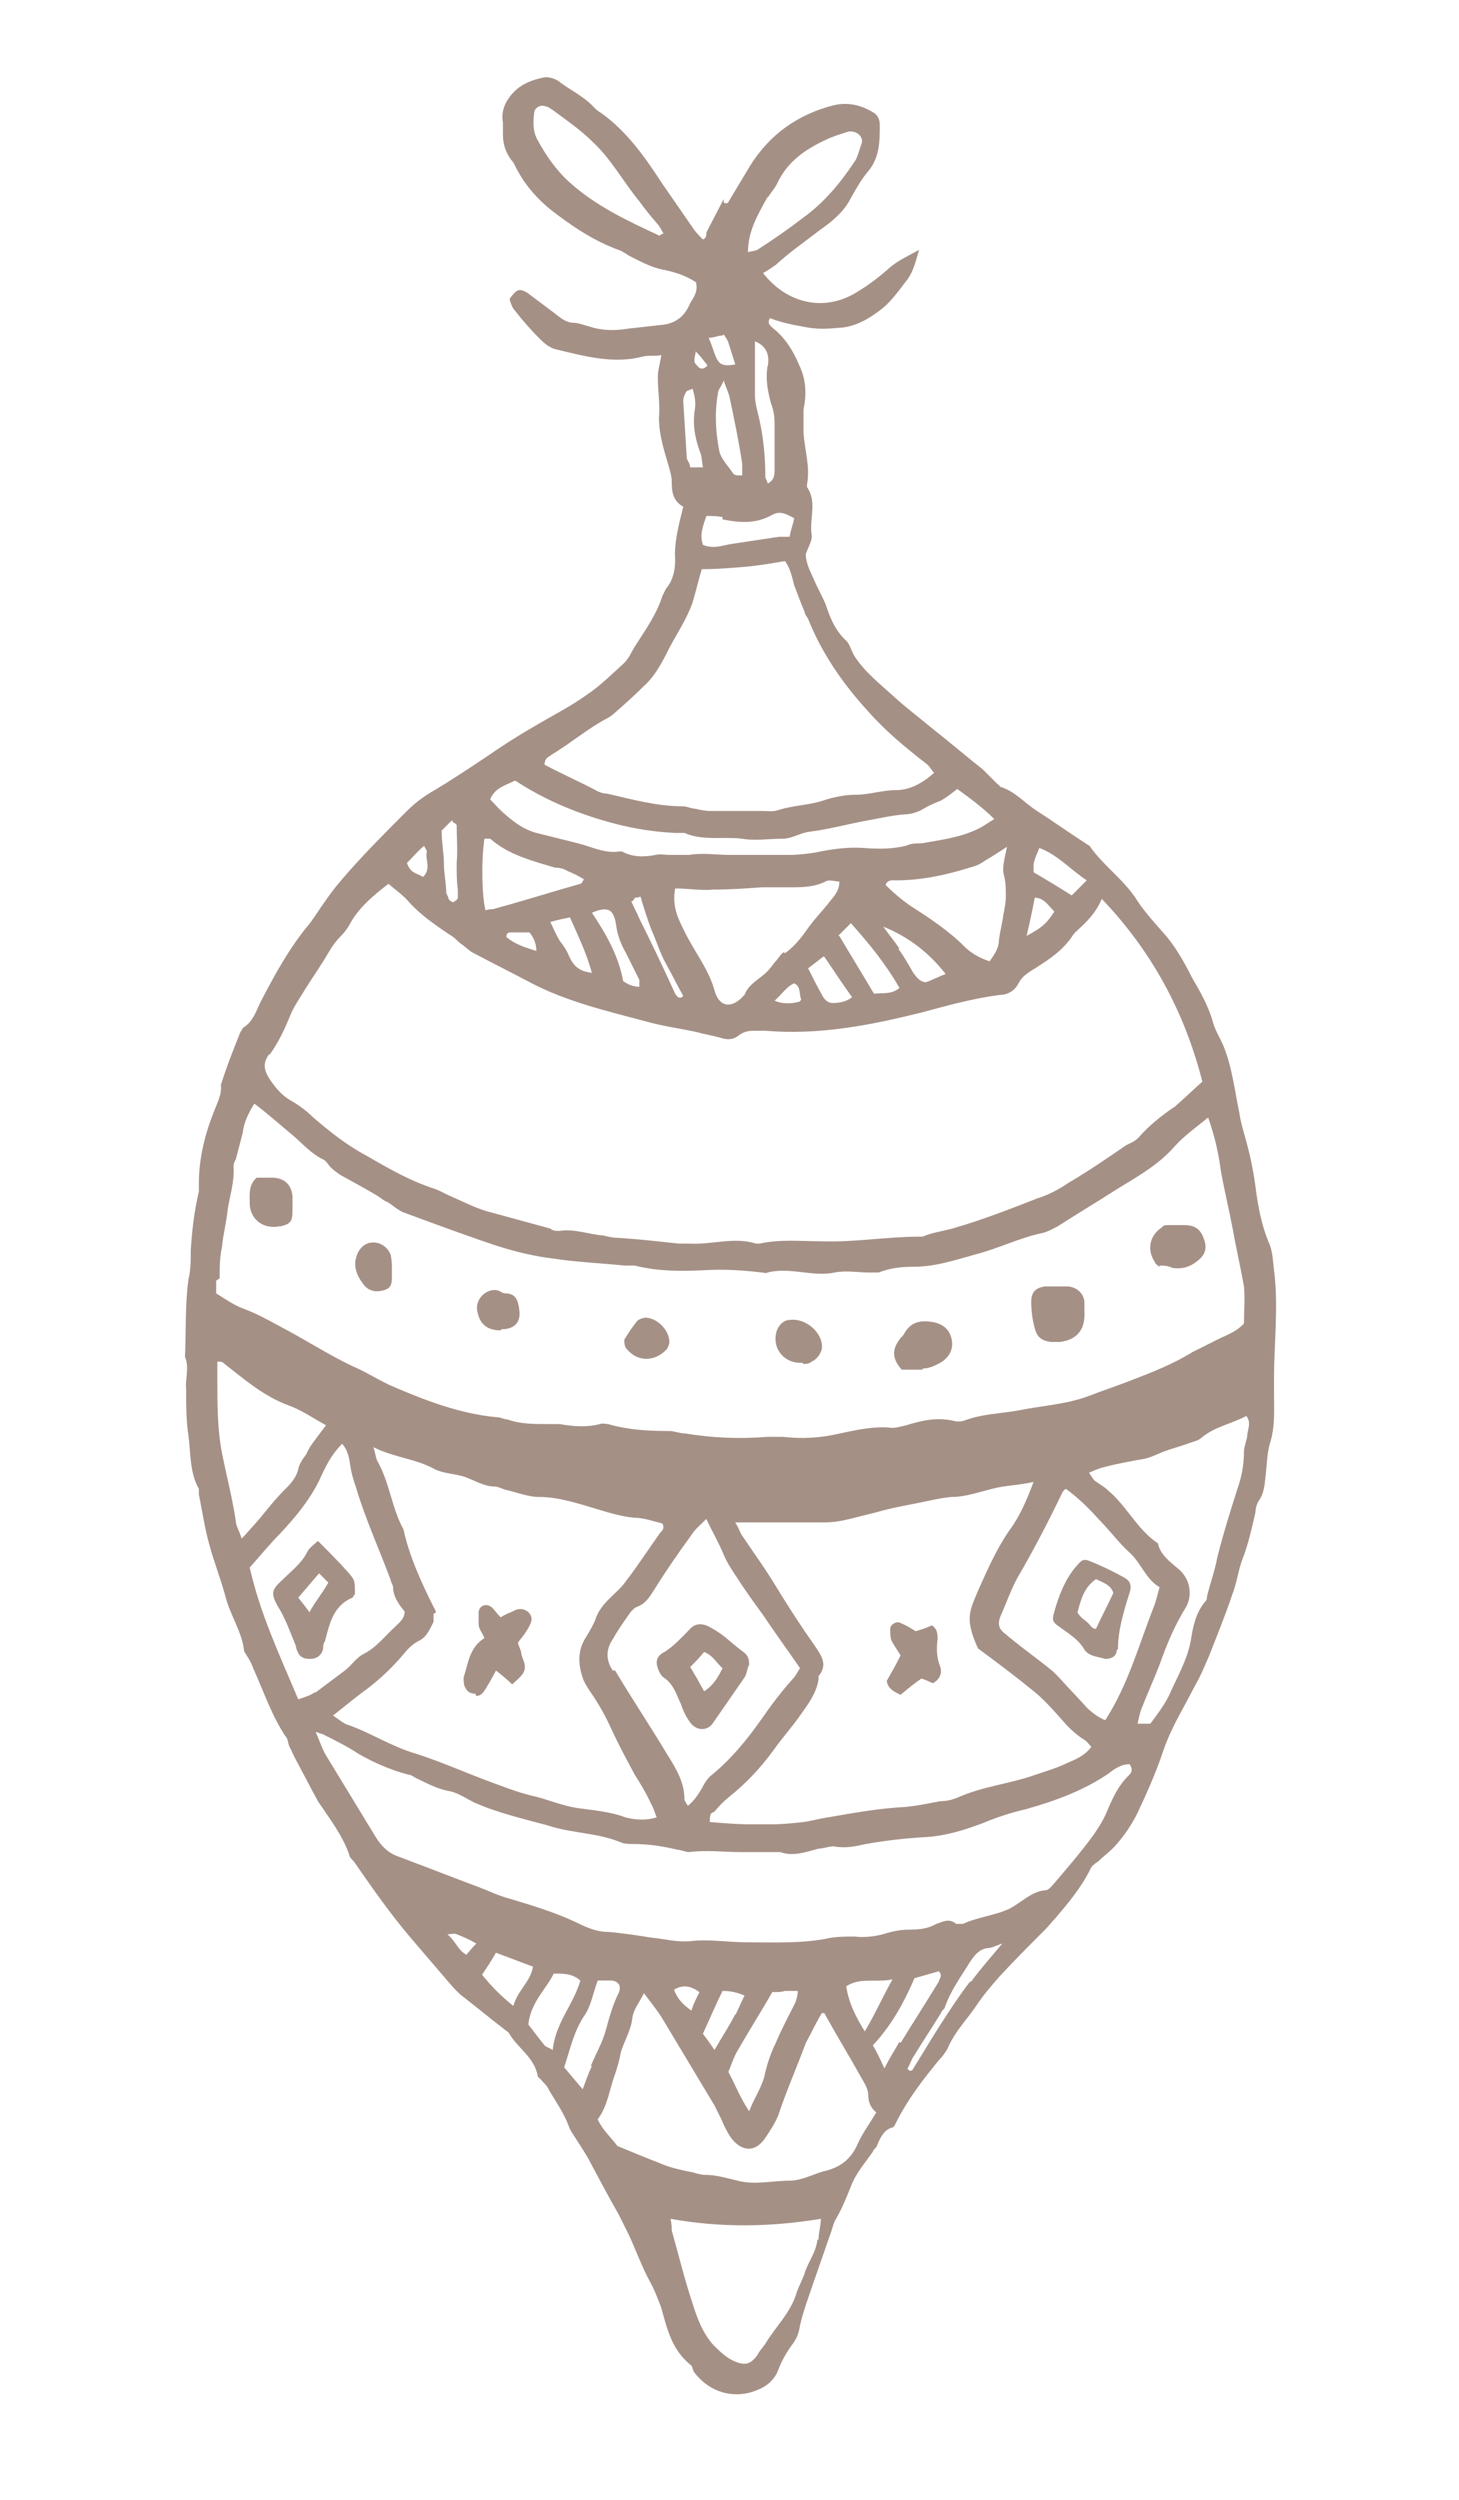 <?xml version="1.0" encoding="UTF-8"?> <svg xmlns="http://www.w3.org/2000/svg" version="1.1" viewBox="0 0 126.2 216.1"><defs><style> .cls-1 { fill: #a59086; fill-rule: evenodd; } </style></defs><g><g id="_Слой_1" data-name="Слой_1"><g><path class="cls-1" d="M61.1,20.1c0,.2,0,.5-.3.6-.3-.3-.6-.6-.8-.9-.9-1.3-1.8-2.6-2.7-3.9-1.5-2.3-3.1-4.6-5.4-6.2-.2-.1-.4-.3-.5-.4-.9-1-2.1-1.5-3.1-2.3-.3-.2-.9-.4-1.3-.3-.9.2-1.8.5-2.5,1.2-.7.7-1.2,1.6-1,2.7,0,.3,0,.7,0,1,0,.8.2,1.5.7,2.2.3.3.4.7.6,1,.7,1.3,1.7,2.4,2.8,3.3,1.8,1.4,3.7,2.7,5.9,3.5.3.1.6.3.9.5,1,.5,1.9,1,2.9,1.2,1,.2,2,.5,2.9,1.1.2.8-.2,1.3-.5,1.8-.5,1.2-1.3,1.8-2.6,1.9-.9.1-1.8.2-2.7.3-1.2.2-2.3.2-3.5-.2-.4-.1-.9-.3-1.3-.3-.6,0-1.1-.4-1.6-.8-.8-.6-1.6-1.2-2.4-1.8-.7-.4-.9-.3-1.5.5,0,0,0,.1,0,.2.1.2.2.6.4.8.7.9,1.4,1.7,2.2,2.5.4.4.9.8,1.4.9,2.5.6,5,1.3,7.6.6.5-.1,1,0,1.5-.1-.1.7-.3,1.3-.3,1.9,0,1.2.2,2.3.1,3.5,0,1.6.5,3,.9,4.4.1.4.2.7.2,1.1,0,.9.1,1.7,1,2.2-.4,1.6-.8,3.1-.7,4.6,0,.9-.2,1.8-.8,2.5-.1.2-.2.4-.3.6-.5,1.6-1.5,3-2.4,4.4-.3.5-.5,1-.9,1.4-1.1,1-2.1,2-3.3,2.8-1.4,1-3,1.8-4.5,2.7-1.4.8-2.8,1.7-4.1,2.6-1.5,1-3,2-4.5,2.9-.9.5-1.7,1.1-2.4,1.8-1.7,1.7-3.4,3.4-5,5.2-.7.8-1.4,1.6-2,2.5-.6.8-1.1,1.7-1.8,2.5-1.5,1.9-2.6,3.9-3.7,6-.5.9-.7,1.9-1.6,2.5-.1,0-.2.3-.3.4-.6,1.5-1.2,3-1.7,4.6.1.8-.3,1.5-.6,2.3-.8,2-1.3,4.1-1.3,6.2,0,.2,0,.5,0,.7-.4,1.7-.6,3.4-.7,5.1,0,.8,0,1.7-.2,2.5-.3,2.2-.2,4.5-.3,6.7.4.9,0,1.9.1,2.8,0,1.3,0,2.7.2,4,.2,1.5.1,3.2.9,4.6,0,.1,0,.3,0,.5.3,1.4.5,2.9.9,4.3.4,1.5,1,3,1.4,4.5.4,1.6,1.4,3,1.6,4.6,0,.2.2.4.3.6.2.3.4.7.5,1,.9,2,1.6,4.1,2.8,5.9.2.2.2.5.3.8.3.6.5,1.1.8,1.6.3.6.7,1.3,1,1.9.2.4.5.9.7,1.3,1,1.5,2.1,2.9,2.7,4.6,0,.2.2.4.4.6,1.6,2.3,3.2,4.6,5,6.7,1.2,1.4,2.4,2.8,3.6,4.2.2.2.4.4.6.6,1.3,1,2.5,2,3.8,3,.1.1.3.2.4.3.7,1.3,2.2,2.1,2.5,3.7,0,.2.3.3.4.5.2.2.5.5.6.8.6,1,1.3,2,1.7,3.1.1.3.3.6.5.9.5.8,1,1.5,1.4,2.3.8,1.5,1.6,3,2.4,4.4.3.6.6,1.2.9,1.8.6,1.3,1.1,2.7,1.8,4,.4.7.7,1.5,1,2.3.5,1.8.9,3.6,2.5,4.9.2.1.2.4.3.6,1.4,1.9,3.6,2.4,5.5,1.6.8-.3,1.5-.9,1.8-1.7.3-.8.7-1.5,1.2-2.2.4-.5.6-1,.7-1.7.3-1.3.8-2.6,1.2-3.8.5-1.4,1-2.9,1.5-4.3.1-.3.2-.7.3-.9.6-1,1-2,1.4-3,.4-1.1,1.2-2,1.9-3,0-.1.2-.3.3-.4.3-.7.6-1.5,1.4-1.7.1,0,.2-.2.3-.4,1-2,2.3-3.7,3.7-5.4.3-.3.6-.7.8-1.1.6-1.4,1.7-2.5,2.5-3.7.6-.9,1.3-1.7,2-2.5,1.3-1.4,2.6-2.7,3.9-4,.3-.3.6-.7.9-1,1.1-1.3,2.2-2.6,3-4.2.1-.3.4-.5.7-.7.5-.5,1.1-.9,1.6-1.5.7-.8,1.3-1.7,1.8-2.7.8-1.7,1.6-3.5,2.2-5.3.4-1.2,1-2.4,1.6-3.5.5-.9,1-1.9,1.5-2.8.3-.6.6-1.3.9-2,.7-1.8,1.4-3.5,2-5.3.4-1,.5-2.1.9-3.1.5-1.3.8-2.7,1.1-4,0-.3.1-.7.3-1,.5-.7.5-1.6.6-2.4.1-.9.1-1.8.4-2.7.4-1.4.3-2.8.3-4.2,0-.4,0-.8,0-1.2,0-3.1.4-6.3,0-9.4-.1-.8-.1-1.7-.5-2.5-.6-1.5-.9-3.1-1.1-4.7-.2-1.5-.5-2.9-.9-4.3-.2-.7-.4-1.4-.5-2.1-.4-1.9-.6-3.8-1.3-5.6-.3-.8-.8-1.5-1-2.3-.4-1.4-1.1-2.6-1.8-3.8-.7-1.4-1.5-2.8-2.5-3.9-.8-.9-1.6-1.8-2.2-2.7-1.1-1.8-2.9-3-4.1-4.7,0-.1-.3-.2-.4-.3-1.4-.9-2.8-1.9-4.2-2.8-1.1-.7-1.9-1.7-3.2-2.1,0,0-.1-.2-.2-.2-.4-.4-.9-.9-1.3-1.3-1.4-1.1-2.8-2.3-4.2-3.4-1.2-1-2.4-1.9-3.5-2.9-1.2-1.1-2.5-2.1-3.4-3.5-.3-.5-.4-1.1-.8-1.4-.9-.9-1.3-1.9-1.7-3.1-.3-.7-.7-1.4-1-2.1-.3-.7-.7-1.4-.7-2.2.2-.6.6-1.2.5-1.7-.2-1.4.5-2.8-.4-4.1,0,0,0-.1,0-.2.3-1.5-.2-3-.3-4.5,0-.7,0-1.4,0-2,.3-1.4.2-2.7-.4-3.9-.5-1.2-1.2-2.3-2.2-3.1-.2-.2-.6-.4-.3-.9,1,.4,2.1.6,3.2.8,1.1.2,2.1.1,3.2,0,1.3-.2,2.4-.9,3.4-1.7.7-.6,1.3-1.4,1.9-2.2.6-.7.8-1.4,1.2-2.8-.9.5-1.8.9-2.5,1.5-.9.8-1.8,1.5-2.8,2.1-2.8,1.8-6.1,1.1-8.2-1.6.4-.2.8-.5,1.1-.7,1.2-1.1,2.5-2,3.8-3,1-.7,2-1.5,2.6-2.6.5-.9,1-1.8,1.6-2.5,1-1.2,1-2.6,1-4,0-.5-.2-.9-.6-1.1-1-.6-2.1-.9-3.4-.6-3.1.8-5.5,2.5-7.2,5.2-.6,1-1.2,2-1.8,3-.1.2-.2.4-.5.2,0-.1,0-.2,0-.3M57.1,20.4c-2.8-1.3-5.6-2.6-7.9-4.7-1.1-1-2-2.3-2.7-3.6-.4-.7-.4-1.5-.3-2.3,0-.5.6-.8,1-.6.2,0,.4.2.6.3,1.2.9,2.4,1.7,3.5,2.8,1.6,1.5,2.6,3.4,4,5.1.5.7,1,1.3,1.6,2,.2.2.3.5.5.8-.2,0-.2.1-.3.1ZM89.4,74.7c.1-.5.3-.9.5-1.4,1.6.6,2.6,1.8,4.1,2.8-.5.5-.9.9-1.3,1.3-1.1-.7-2.1-1.3-3.3-2,0-.2,0-.4,0-.5ZM89.5,77.6c.8,0,1.2.7,1.7,1.2-.6.9-.9,1.3-2.4,2.1.3-1.3.5-2.2.7-3.3ZM87.1,73.2c-.2,1-.4,1.7-.3,2.3.2.7.2,1.3.2,2,0,.5-.1,1-.2,1.5-.1.8-.3,1.5-.4,2.3,0,.7-.4,1.2-.8,1.8-.9-.3-1.6-.7-2.2-1.3-1.4-1.4-3.1-2.5-4.8-3.6-.7-.5-1.4-1.1-2-1.7.2-.5.6-.4.9-.4,2.3,0,4.5-.5,6.7-1.2.4-.1.7-.3,1-.5.5-.3,1-.6,1.9-1.2ZM67.8,82.3c-.3.2-.5.6-.8.9-.3.4-.6.8-1,1.1-.6.5-1.3.9-1.6,1.7,0,0,0,0-.1.1-1,1.1-2.1,1-2.5-.5-.5-1.8-1.7-3.3-2.5-4.9-.6-1.2-1.2-2.3-.9-3.9,1.2,0,2.2.2,3.3.1,1.4,0,2.8-.1,4.2-.2.8,0,1.6,0,2.4,0,1.1,0,2.1,0,3.1-.5.3-.2.8,0,1.2,0,0,.8-.4,1.2-.8,1.7-.7.9-1.5,1.7-2.1,2.6-.5.7-1.1,1.4-1.8,1.9ZM69.3,86.4c0,0-.1.2-.2.2q-1.2.3-2.1-.1c.6-.5,1-1.2,1.7-1.5.6.3.4.9.6,1.4ZM51.2,78.9c1.4-.6,1.9-.3,2.1,1.1.1.8.4,1.6.8,2.3.4.8.8,1.6,1.2,2.4,0,.1,0,.3,0,.6-.5,0-1-.2-1.4-.5-.4-2.2-1.5-4.1-2.7-5.9ZM51.3,84.1c-1.2-.1-1.7-.6-2.1-1.5-.2-.5-.5-.9-.8-1.3-.3-.5-.5-1-.8-1.6.7-.2,1.2-.3,1.7-.4.7,1.6,1.4,3,1.9,4.8ZM54.7,77.9c.1-.1.2-.2.2-.3.1,0,.3,0,.5-.1.3,1,.6,2,1,3,.4.9.7,1.9,1.2,2.8.5.9,1,1.9,1.5,2.8-.3.3-.5.1-.7-.2-1-2.2-2-4.3-3.1-6.5-.2-.5-.5-1-.7-1.5ZM71.3,82.7c.9,1.3,1.6,2.4,2.4,3.5-.5.4-1.1.5-1.7.5-.4,0-.7-.3-.9-.7-.4-.7-.8-1.5-1.2-2.3.4-.3.8-.6,1.3-1ZM72.5,80.9c.3-.3.7-.7,1.1-1.1,1.6,1.8,3,3.5,4.2,5.6-.7.6-1.5.4-2.2.5-1-1.7-2-3.3-3-5ZM77.8,82c-.4-.6-.9-1.2-1.4-1.9,2.2.9,3.9,2.2,5.4,4.1-.6.2-1.1.5-1.7.7-.5,0-.8-.4-1.1-.8-.4-.7-.8-1.4-1.3-2.1ZM66.4,31.6c-.2,1.2,0,2.2.3,3.3.2.5.3,1.1.3,1.7,0,1.3,0,2.7,0,4,0,.4,0,.9-.6,1.2,0-.2-.2-.4-.2-.6,0-1.9-.2-3.8-.7-5.7-.1-.4-.2-.9-.2-1.3,0-1.6,0-3.1,0-4.7,1,.4,1.3,1.2,1.1,2.2ZM66.4,17.1c.3-.5.7-.9.9-1.4.9-1.8,2.4-2.8,4.1-3.6.6-.3,1.3-.5,1.9-.7.7-.2,1.5.4,1.2,1.1-.2.5-.3,1.1-.6,1.5-1.2,1.8-2.6,3.5-4.4,4.8-1.3,1-2.6,1.9-4,2.8-.2.1-.5.1-.8.2,0-1.9.9-3.3,1.7-4.8ZM64.2,40.2c0,.2,0,.4,0,.9-.4,0-.7,0-.8-.2-.4-.6-1.1-1.3-1.2-2-.3-1.6-.4-3.2-.1-4.9,0-.3.3-.6.5-1.1.2.6.4,1,.5,1.4.4,1.9.8,3.8,1.1,5.8ZM62.6,28.9c.1.2.3.4.4.7.2.6.4,1.3.6,1.9-1.1.2-1.4,0-1.7-.7-.2-.5-.3-.9-.6-1.6.5,0,.8-.2,1.2-.2ZM62.5,44.9c1.5.3,2.9.4,4.3-.4.6-.3,1-.2,1.9.3-.1.5-.3,1-.4,1.6-.3,0-.6,0-.9,0-1.3.2-2.7.4-4,.6-.8.1-1.6.5-2.6.1-.3-.9,0-1.6.3-2.5.5,0,.9,0,1.4.1ZM60.2,30.4c.4.4.7.8,1,1.2-.4.4-.7.3-.9,0-.3-.3-.3-.3-.1-1.3ZM59.4,39.5c-.1-1.6-.2-3.2-.3-4.8,0-.3.1-.6.3-.9,0,0,.3-.1.5-.2.2.6.3,1.2.2,1.8-.2,1.3,0,2.5.5,3.8.1.3.1.6.2,1.2-.5,0-.7,0-1.1,0,0-.3-.2-.5-.3-.8ZM47.6,65.3c1.7-1,3.2-2.3,4.9-3.2.2-.1.5-.3.7-.5.8-.7,1.7-1.5,2.5-2.3,1-.9,1.6-2.1,2.2-3.3.7-1.3,1.5-2.5,2-3.9.3-1,.5-1.9.8-2.9,1.3,0,2.5-.1,3.7-.2,1.2-.1,2.3-.3,3.5-.5.5.7.6,1.4.8,2.1.3.8.6,1.6.9,2.3,0,.2.2.4.3.6,1.2,3,3,5.6,5.2,8,1.5,1.7,3.2,3.1,5,4.5.3.2.4.5.7.8-1,.9-2.1,1.5-3.3,1.5-1.2,0-2.3.4-3.5.4-.9,0-1.9.2-2.8.5-1.2.4-2.5.4-3.8.8-.5.2-1,.1-1.5.1-1.5,0-3,0-4.5,0-.4,0-.9-.1-1.3-.2-.3,0-.7-.2-1-.2-2.3,0-4.4-.6-6.6-1.1-.3,0-.6-.1-.8-.2-1.5-.8-3.1-1.5-4.6-2.3,0-.5.3-.7.6-.8ZM44.6,67.5c2.3,1.5,4.8,2.6,7.5,3.4,2,.6,4.1,1,6.3,1.1.3,0,.6,0,.8,0,1.6.7,3.3.3,5,.5,1.1.2,2.3,0,3.5,0,.8,0,1.5-.5,2.3-.6,1.6-.2,3.1-.6,4.6-.9,1.2-.2,2.4-.5,3.6-.6.6,0,1.2-.2,1.7-.5.5-.3,1-.5,1.5-.7.5-.3.9-.6,1.4-1,1.1.8,2.2,1.6,3.2,2.6-.5.3-.9.6-1.3.8-1.6.8-3.3,1-5,1.3-.4,0-.9,0-1.3.2-1.2.3-2.4.3-3.7.2-1.4-.1-2.8.1-4.2.4-.7.1-1.4.2-2.2.2-1.4,0-2.8,0-4.2,0-.3,0-.7,0-1,0-1.2,0-2.3-.2-3.5,0-.5,0-1.1,0-1.7,0-.4,0-.8-.1-1.2,0-1,.2-2,.2-2.9-.3,0,0-.1,0-.2,0-1.3.2-2.4-.4-3.6-.7-1.2-.3-2.4-.6-3.6-.9-1.1-.3-1.9-.9-2.7-1.6-.5-.4-.9-.9-1.3-1.3.4-1,1.3-1.2,2.1-1.6ZM42,72.5c.2,0,.4,0,.4,0,1.6,1.4,3.6,1.9,5.6,2.5.4,0,.8.1,1.1.3.5.2.9.4,1.4.7-.1.2-.2.4-.3.4-2.5.7-5,1.5-7.6,2.2-.2,0-.4,0-.6.1-.3-1.1-.4-4.1-.1-6.2ZM46.4,82.2c-1-.3-1.9-.6-2.6-1.2,0-.4.2-.4.5-.4.5,0,1,0,1.5,0,.4.5.6,1,.6,1.7ZM39.2,71.1c.1,0,.3.2.3.2,0,1.1.1,2.2,0,3.3,0,.8,0,1.6.1,2.3,0,.2,0,.5,0,.7,0,.2-.3.3-.4.4,0,0-.3-.1-.4-.3,0-.1-.1-.3-.2-.5,0-.8-.2-1.7-.2-2.5,0-.9-.2-1.9-.2-2.9.3-.3.6-.6.9-.9ZM36.7,73.1c0,.2.3.4.2.6-.1.7.4,1.4-.3,2.1-.5-.3-1.1-.3-1.4-1.2.5-.5.9-1,1.5-1.5ZM23.3,91.2c.8-1.1,1.3-2.2,1.8-3.4.3-.8.9-1.6,1.3-2.3.7-1.1,1.4-2.1,2.1-3.3.3-.5.6-.9,1-1.3.3-.3.6-.7.8-1.1.8-1.4,2-2.4,3.3-3.4.7.6,1.3,1,1.8,1.6,1,1.1,2.3,2,3.5,2.8.4.2.7.6,1,.8.3.2.6.5.9.7,1.7.9,3.5,1.8,5.2,2.7,3.1,1.6,6.5,2.4,9.9,3.3,1.4.4,2.9.6,4.3.9.7.2,1.4.3,2.1.5.6.2,1.1.2,1.6-.2.4-.3.8-.4,1.3-.4.3,0,.7,0,1,0,4.7.4,9.2-.5,13.6-1.6,2.2-.6,4.4-1.2,6.7-1.5.7,0,1.3-.4,1.6-1,.4-.8,1.2-1.1,1.9-1.6,1.1-.7,2-1.4,2.7-2.4.1-.2.3-.4.4-.5.9-.8,1.7-1.6,2.2-2.8,4.4,4.6,7.2,9.9,8.7,15.8-.8.7-1.5,1.4-2.2,2-.1.1-.2.2-.4.3-1,.7-2,1.5-2.8,2.4-.3.4-.8.6-1.2.8-1.6,1.1-3.2,2.2-4.9,3.2-.9.6-1.8,1.1-2.8,1.4-2.3.9-4.6,1.8-7,2.5-.9.3-2,.4-2.9.8-.1,0-.2,0-.3,0-2.8,0-5.6.5-8.4.4-1.8,0-3.6-.2-5.4.2-.1,0-.2,0-.3,0-1.9-.6-3.8.1-5.7,0-.3,0-.7,0-1,0-1.8-.2-3.6-.4-5.3-.5-.4,0-.8-.1-1.2-.2-1.3-.1-2.5-.6-3.8-.4-.3,0-.6,0-.8-.2-1.8-.5-3.7-1-5.5-1.5-1-.3-2-.8-2.9-1.2-.5-.2-1-.5-1.5-.7-2.2-.7-4.1-1.8-6-2.9-1.7-.9-3.2-2.1-4.6-3.3-.6-.6-1.3-1.1-2-1.5-.7-.4-1.2-1-1.7-1.7-.6-.9-.7-1.5-.1-2.3ZM19,110.5c0-.9,0-1.8.2-2.7.1-1.1.4-2.2.5-3.3.2-1.2.6-2.4.5-3.7,0-.2.1-.4.2-.6.2-.8.4-1.5.6-2.3.1-.9.5-1.7,1-2.5,1.2.9,2.3,1.9,3.4,2.8.8.7,1.5,1.5,2.5,2,.3.1.5.5.7.7.3.3.6.5.9.7,1.1.6,2.2,1.2,3.2,1.8.3.2.5.4.8.5.5.3.9.7,1.4.9,2.7,1,5.4,2,8.1,2.9,1.6.5,3.2.9,4.9,1.1,2,.3,4.1.4,6.2.6.3,0,.6,0,.8,0,2,.5,4,.5,6,.4,1.7-.1,3.4,0,5,.2.2,0,.3.1.5,0,1.9-.5,3.9.4,5.8,0,1-.2,2,0,3,0,.3,0,.6,0,.8,0,1-.4,2-.5,3.1-.5,1.8,0,3.6-.6,5.4-1.1,1.9-.5,3.7-1.4,5.6-1.8.5-.1,1-.4,1.4-.6,1.7-1.1,3.4-2.1,5.1-3.2,1.8-1.1,3.6-2.1,5-3.7.8-.9,1.8-1.6,2.9-2.5.6,1.7.9,3.1,1.1,4.6.3,1.7.7,3.3,1,4.9.3,1.7.7,3.4,1,5.1.1,1,0,2.1,0,3.2-.7.8-1.8,1.1-2.7,1.6-.6.3-1.2.6-1.8.9-1.6,1-3.4,1.7-5.2,2.4-1.3.5-2.5.9-3.8,1.4-1.9.7-3.9.8-5.9,1.2-1.6.3-3.2.3-4.8.9-.3.1-.7.1-1,0-1.4-.3-2.7,0-4,.4-.5.1-1,.3-1.5.2-1.4-.1-2.8.2-4.2.5-1.7.4-3.3.5-5,.3-.4,0-.9,0-1.3,0-2.4.2-4.8.1-7.2-.3-.4,0-.9-.2-1.3-.2-1.8,0-3.6-.1-5.3-.6-.2,0-.5-.1-.7,0-1.2.3-2.3.2-3.5,0-.3,0-.7,0-1,0-1.2,0-2.4,0-3.5-.4-.3,0-.6-.2-1-.2-3.1-.3-6-1.4-8.8-2.6-1.2-.5-2.4-1.3-3.6-1.8-2.1-1-4.1-2.3-6.2-3.4-1.1-.6-2.2-1.2-3.3-1.6-.8-.3-1.5-.8-2.3-1.3,0-.3,0-.7,0-1.1ZM37.7,139.4c0-.2-.1-.3-.2-.5-1.1-2.2-2.1-4.4-2.6-6.7-1-1.8-1.2-4-2.2-5.8-.2-.3-.2-.7-.4-1.3,1.8.9,3.7,1,5.3,1.9.8.4,1.9.4,2.7.7.8.3,1.6.8,2.5.8.3,0,.6.2,1,.3.9.2,1.9.6,2.8.6,1.8,0,3.5.6,5.2,1.1,1,.3,2,.6,3.1.7.8,0,1.6.3,2.4.5.2.4,0,.6-.2.8-1,1.4-1.9,2.8-2.9,4.1-.4.6-1,1.1-1.5,1.6-.5.5-1,1.1-1.2,1.8-.2.5-.5,1-.8,1.5-.8,1.2-.7,2.5-.2,3.8.2.4.4.7.6,1,.7,1,1.3,2.1,1.8,3.2.6,1.3,1.3,2.6,2,3.9.5.8,1,1.6,1.4,2.5.2.3.3.7.5,1.2-1,.3-1.9.2-2.7,0-1.3-.5-2.7-.6-4.1-.8-1.4-.2-2.7-.8-4.1-1.1-1.2-.3-2.2-.7-3.3-1.1-2.2-.8-4.4-1.8-6.6-2.5-2.1-.6-3.9-1.8-5.9-2.5-.4-.1-.8-.5-1.3-.8.9-.7,1.6-1.3,2.4-1.9,1.4-1,2.6-2.1,3.7-3.4.4-.5.8-.9,1.4-1.2.6-.3.9-1,1.2-1.6,0-.2,0-.4,0-.7ZM53,144.4c-.6-.9-.6-1.8,0-2.7.4-.7.8-1.3,1.3-2,.2-.3.5-.7.8-.8.8-.3,1.1-.9,1.5-1.5,1-1.6,2.1-3.2,3.2-4.7.3-.5.8-.9,1.3-1.4.5,1.1,1.1,2.1,1.5,3.1.3.7.7,1.3,1.1,1.9.7,1.1,1.5,2.2,2.3,3.3,1,1.5,2.1,3,3.2,4.6-.2.3-.4.7-.6.9-1,1.1-1.9,2.3-2.8,3.6-1.2,1.7-2.6,3.4-4.2,4.7-.4.3-.7.8-.9,1.2-.3.5-.6,1-1.2,1.5-.1-.2-.3-.4-.3-.6,0-1.4-.7-2.6-1.4-3.7-1.5-2.5-3.1-4.9-4.6-7.4ZM61.8,156.6c.4-.5.8-.9,1.3-1.3,1.5-1.2,2.7-2.5,3.8-4,.7-1,1.6-2,2.3-3,.7-1,1.4-1.9,1.6-3.1,0-.1,0-.3,0-.3.8-1,.3-1.7-.3-2.6-1.2-1.7-2.3-3.4-3.4-5.2-.9-1.5-2-3-3-4.5-.1-.2-.2-.5-.5-1,1.3,0,2.3,0,3.2,0,1.5,0,3,0,4.5,0,.7,0,1.4-.1,2.2-.3.8-.2,1.6-.4,2.4-.6,1-.3,2.1-.5,3.1-.7,1.1-.2,2.2-.5,3.3-.6,1.2,0,2.3-.4,3.5-.7,1.1-.3,2.3-.3,3.6-.6-.6,1.6-1.2,3-2.1,4.2-1.1,1.6-1.9,3.4-2.7,5.2-.7,1.7-1.2,2.4,0,5,1.5,1.1,3.1,2.3,4.7,3.6.9.7,1.7,1.6,2.5,2.5.6.7,1.2,1.3,2,1.8.2.1.4.4.6.6-.6.8-1.4,1.1-2.1,1.4-.8.4-1.8.7-2.7,1-2.2.8-4.6,1-6.8,2-.5.2-1,.3-1.5.3-1,.2-2,.4-3,.5-2.2.1-4.4.5-6.7.9-.7.1-1.4.3-2.1.4-.9.1-1.9.2-2.8.2-.6,0-1.2,0-1.8,0-1.1,0-2.2-.1-3.5-.2,0-.4,0-.7.2-.8ZM94,147.6c-.8-.9-1.6-1.7-2.4-2.6-.2-.2-.3-.3-.5-.5-1.2-1-2.5-1.9-3.7-2.9-.2-.1-.3-.3-.5-.4-.5-.4-.6-.8-.4-1.4.5-1.1.9-2.3,1.5-3.4,1.4-2.4,2.7-4.9,3.9-7.4,0,0,.1-.2.3-.3,1.1.8,2,1.7,2.9,2.7.9.9,1.7,2,2.6,2.8,1,.9,1.4,2.3,2.6,3-.2.7-.3,1.2-.5,1.7-1.3,3.3-2.2,6.7-4.2,9.8-.7-.3-1.2-.7-1.7-1.2ZM20.9,133c-.2-.7-.5-1.1-.5-1.5-.3-2-.8-3.9-1.2-5.9-.4-2.1-.4-4.2-.4-6.3,0-.5,0-1,0-1.6.2,0,.4,0,.5.1,1.8,1.4,3.5,2.9,5.7,3.7,1.1.4,2.1,1.1,3.2,1.7-.3.4-.6.8-.9,1.2-.3.4-.6.8-.8,1.3-.3.4-.6.8-.7,1.3-.2.8-.7,1.3-1.3,1.9-.9.9-1.7,2-2.5,2.9-.3.3-.6.7-1.1,1.2ZM27.2,146.3c-.4.3-.9.4-1.4.6-1.6-3.8-3.3-7.4-4.2-11.4.9-1,1.7-2,2.6-2.9,1.3-1.4,2.5-2.8,3.4-4.6.5-1.1,1-2.2,2-3.2.5.6.6,1.2.7,1.9.1.7.3,1.3.5,1.9.8,2.7,2,5.3,3,8,0,.2.2.4.2.6,0,.8.5,1.5,1,2.1,0,.6-.4.9-.8,1.3-.9.8-1.6,1.8-2.8,2.4-.6.3-1.1,1.1-1.7,1.5-.8.6-1.6,1.2-2.4,1.8ZM40.4,169c-.8-.4-.9-1.1-1.7-1.8.4,0,.6-.1.8,0,.5.2,1,.4,1.7.8-.4.4-.6.7-.9,1ZM44.4,173.4c-1.1-.9-1.9-1.7-2.7-2.7.4-.6.8-1.2,1.2-1.9,1.1.4,2.1.8,3.2,1.2-.2,1.3-1.3,2-1.7,3.4ZM47.8,177.2c-.3-.2-.5-.2-.7-.4-.5-.6-1-1.3-1.4-1.8.2-1.9,1.5-3,2.2-4.4.9,0,1.6,0,2.3.6-.6,2.1-2.2,3.7-2.4,6.1ZM51.2,178.6c-.3.6-.5,1.2-.8,2-.6-.7-1.1-1.3-1.6-1.9.5-1.5.8-3,1.7-4.4.6-.8.8-2,1.2-3.1.5,0,.8,0,1.1,0,.7,0,1,.5.7,1.1-.5,1-.8,2.1-1.1,3.2-.3,1.1-.9,2.1-1.3,3.1ZM70.7,193.6c-.1,1.1-.8,1.9-1.1,2.9-.2.6-.5,1.1-.7,1.7-.5,1.7-1.8,2.9-2.7,4.4-.2.3-.5.6-.7,1-.6.8-1.1.9-2,.5-.7-.3-1.3-.9-1.8-1.4-.9-1-1.4-2.3-1.8-3.6-.7-2.1-1.2-4.2-1.8-6.3,0-.3,0-.5-.1-1,4.5.8,8.7.7,13,0,0,.6-.2,1.2-.2,1.8ZM74.2,185.3c-.6,1.4-1.6,2.1-3,2.4-1,.3-1.9.8-2.9.8-1.5,0-3,.4-4.5,0-.9-.2-1.8-.5-2.8-.5-.3,0-.7-.1-1-.2-1-.2-2-.4-2.9-.8-1.3-.5-2.5-1-3.7-1.5-.6-.8-1.3-1.4-1.7-2.3.9-1.2,1-2.6,1.5-3.9.2-.6.4-1.3.5-1.9.3-1,.9-1.9,1-3,.1-.7.6-1.3,1-2.1.6.8,1.1,1.4,1.6,2.2,1.5,2.5,3,5,4.5,7.5.2.4.4.8.6,1.2.2.5.4.9.7,1.4.7,1.1,2,1.8,3.1.2.4-.6.8-1.2,1.1-1.9.6-1.8,1.4-3.7,2.1-5.5.1-.3.2-.5.3-.8.5-.9.9-1.8,1.4-2.6.2,0,.3.1.3.2,1,1.8,2.1,3.6,3.1,5.4.3.5.6,1,.6,1.5,0,.7.3,1.2.7,1.5-.6,1-1.2,1.8-1.6,2.7ZM58.3,172c.8-.5,1.5-.3,2.2.2-.3.6-.5,1-.7,1.6-.7-.5-1.2-1-1.5-1.8ZM63.6,174.1c-.5,1-1.1,1.9-1.8,3.1-.4-.6-.7-1-1-1.4.6-1.3,1.1-2.5,1.7-3.7.6,0,1.2.1,1.9.4-.3.6-.5,1.1-.8,1.7ZM66.9,172.2c.4,0,.7,0,1-.1.3,0,.7,0,1.1,0,0,.4-.1.7-.2,1-.6,1.2-1.2,2.3-1.7,3.5-.4.8-.7,1.7-.9,2.5-.2,1.2-.9,2.1-1.4,3.4-.8-1.2-1.2-2.3-1.8-3.4.3-.7.5-1.4.9-2,.9-1.6,2-3.3,2.9-4.9ZM73.2,171.7c1.2-.8,2.6-.3,4-.6-.9,1.6-1.5,3-2.4,4.5-.8-1.3-1.4-2.5-1.6-3.9ZM77.8,176.5c-.4.7-.8,1.3-1.3,2.3-.4-.9-.7-1.5-1-2,1.6-1.7,2.7-3.7,3.6-5.8.7-.2,1.4-.4,2.1-.6.4.4,0,.7,0,.9-1.1,1.8-2.2,3.5-3.3,5.3ZM83.9,171.3c-1,1.3-1.9,2.7-2.8,4.1-.7,1.1-1.4,2.3-2.1,3.4,0,.1-.3.4-.5,0,.2-.3.3-.7.5-1,.8-1.3,1.6-2.5,2.4-3.8,0-.1.2-.3.3-.4.5-1.5,1.4-2.7,2.2-4,.4-.6.8-1.1,1.5-1.2.4,0,.7-.2,1.3-.4-1,1.2-1.9,2.2-2.7,3.3ZM97.6,153.5c-.9.9-1.4,2-1.9,3.2-.3.7-.7,1.3-1.1,1.9-1.1,1.5-2.3,2.9-3.5,4.3-.2.2-.4.5-.7.5-1.2.1-2.1,1.1-3.1,1.6-1.3.6-2.7.7-4,1.3-.2,0-.5,0-.6,0-.6-.5-1.1-.2-1.7,0-.7.4-1.4.5-2.3.5-.7,0-1.3.1-2,.3-.9.3-1.9.4-2.8.3-.8,0-1.7,0-2.5.2-2.2.4-4.5.3-6.7.3-1.7,0-3.4-.3-5-.1-1.2.1-2.2-.2-3.3-.3-1.3-.2-2.5-.4-3.8-.5-1,0-1.9-.4-2.7-.8-1.9-.9-3.9-1.5-5.9-2.1-.8-.2-1.6-.6-2.4-.9-2.4-.9-4.7-1.8-7.1-2.7-.9-.3-1.5-.9-2-1.7-1.4-2.3-2.8-4.6-4.2-6.9-.4-.6-.6-1.3-1-2.2.5.2.7.2.8.3,1,.5,2,1,2.9,1.6,1.4.8,2.8,1.4,4.3,1.8.3,0,.6.3.9.4.8.4,1.6.8,2.5,1,.8.1,1.5.6,2.3,1,2,.9,4.2,1.4,6.4,2,2.1.7,4.3.6,6.4,1.5.3.1.7.1,1,.1,1.3,0,2.6.2,3.8.5.3,0,.7.2,1,.2,1.5-.2,3,0,4.5,0,1,0,1.9,0,2.9,0,.2,0,.4,0,.5,0,1.1.4,2.2,0,3.3-.3.4,0,.9-.2,1.3-.2,1,.2,1.9,0,2.8-.2,1.7-.3,3.4-.5,5.2-.6,1.7-.1,3.3-.6,4.9-1.2,1.2-.5,2.4-.9,3.7-1.2,2.5-.7,5-1.6,7.2-3.1.5-.4,1.1-.8,1.8-.8.3.4.2.7,0,.9ZM107.9,123.9c0,.5-.3,1.1-.3,1.6,0,1.1-.2,2.2-.6,3.3-.6,1.9-1.2,3.8-1.7,5.8-.2,1.1-.6,2.2-.9,3.4,0,.2,0,.3-.2.5-.8,1-1,2.1-1.2,3.3-.3,1.7-1.2,3.2-1.9,4.8-.4.8-1,1.6-1.6,2.4h-1.1c.1-.5.2-.9.3-1.2.5-1.3,1.1-2.6,1.6-3.9.6-1.7,1.3-3.4,2.3-5,.6-1.1.3-2.5-.7-3.3-.7-.6-1.4-1.1-1.7-2,0-.1,0-.2-.2-.3-1.7-1.2-2.6-3.2-4.2-4.5-.3-.3-.7-.5-1.1-.8-.2-.2-.3-.4-.5-.7.5-.2.9-.4,1.4-.5,1.1-.3,2.3-.5,3.4-.7.5-.1,1.1-.4,1.6-.6.8-.3,1.6-.5,2.4-.8.3-.1.7-.2.9-.4,1.2-1,2.6-1.2,3.9-1.9.4.5.2,1,.1,1.5Z"></path><path class="cls-1" d="M90.9,116c.3,0,.6,0,.8,0,1.5-.2,2.2-1.1,2.1-2.7,0-.3,0-.6,0-.8-.1-.7-.6-1.2-1.4-1.3-.3,0-.7,0-.8,0-.6,0-.9,0-1.2,0-.8.1-1.2.5-1.2,1.3,0,.8.1,1.6.3,2.3.2.8.6,1.1,1.4,1.2Z"></path><path class="cls-1" d="M79.8,118.3c.6,0,1.2-.3,1.7-.6.7-.5,1-1.2.8-2-.2-.8-.7-1.2-1.5-1.4-1.1-.2-2-.1-2.6,1-.1.2-.3.3-.4.5-.6.8-.7,1.6.2,2.6.6,0,1.2,0,1.8,0Z"></path><path class="cls-1" d="M100.3,109.4c.4,0,.7,0,1.1.2.7.1,1.3,0,1.9-.4.9-.6,1.2-1.2.8-2.2-.3-.8-.8-1.1-1.7-1.1s-.9,0-1.3,0c-.2,0-.5,0-.6.2-1.1.7-1.3,2-.6,3,0,.1.2.3.4.4Z"></path><path class="cls-1" d="M24.3,106c.8-.2,1-.4,1-1.3,0-.4,0-.9,0-1.3-.1-1-.7-1.6-1.8-1.6-.4,0-.9,0-1.3,0-.7.6-.6,1.4-.6,2.2,0,1.4,1.2,2.3,2.6,2Z"></path><path class="cls-1" d="M69.5,117.9c.2,0,.5,0,.7-.2.5-.2.9-.8.9-1.3,0-1.3-1.5-2.5-2.8-2.3-.5,0-.9.4-1.1.9-.5,1.5.6,2.9,2.2,2.8Z"></path><path class="cls-1" d="M33.3,111.5c.6-.2.6-.7.6-1.2,0-.2,0-.3,0-.8,0,0,0-.5-.1-1-.2-.6-.8-1.1-1.5-1.1-.6,0-1,.3-1.3.8-.5,1-.3,1.9.5,2.9.5.6,1.2.6,1.8.4Z"></path><path class="cls-1" d="M57.7,116.6c.1-.2.2-.4.2-.6,0-.9-.9-2-2-2.1-.2,0-.6.1-.8.3-.4.5-.8,1.1-1.1,1.6,0,.2,0,.6.2.8,1,1.2,2.5,1.1,3.5,0Z"></path><path class="cls-1" d="M43.4,114.9c1.2,0,1.7-.7,1.5-1.8-.1-.7-.3-1.3-1.2-1.3-.2,0-.3-.1-.5-.2-.9-.4-2.2.6-1.9,1.8.2,1.1.9,1.6,2,1.6Z"></path><path class="cls-1" d="M77.9,146.5c.6-.5,1.2-1,1.8-1.4.4.1.7.3,1,.4.7-.4.8-1,.6-1.5-.3-.8-.3-1.5-.2-2.3,0-.4,0-.9-.5-1.2-.4.2-1,.4-1.4.5-.5-.3-.8-.5-1.3-.7-.3-.2-.9.1-.9.5,0,.3,0,.7.1,1,.2.4.5.8.8,1.3-.4.8-.8,1.5-1.2,2.2.1.6.5.9,1.2,1.2Z"></path><path class="cls-1" d="M41.2,146.6c.4,0,.6-.3.8-.6.3-.5.6-1,.9-1.6.5.4,1,.8,1.4,1.2.8-.7,1.1-1,1.1-1.5,0-.4-.2-.7-.3-1.1,0-.3-.2-.6-.3-1,.2-.3.4-.5.6-.8.2-.3.4-.6.5-.9.3-.6-.3-1.3-1-1.2-.3,0-.5.2-.8.3-.3.1-.6.3-.8.4-.3-.3-.5-.6-.7-.8-.5-.5-1.2-.2-1.2.4,0,.3,0,.7,0,1,0,.4.3.7.5,1.2-1.3.8-1.4,2.2-1.8,3.4,0,.2,0,.6.1.8.2.4.4.6.9.6Z"></path><path class="cls-1" d="M59,147.6c.2.5.4.9.7,1.3.5.7,1.5.8,2,0,.9-1.3,1.8-2.6,2.7-3.9.2-.3.2-.7.4-1.1,0-.5-.1-.8-.5-1.1-.7-.5-1.3-1.1-2-1.6-.3-.2-.6-.4-1-.6-.6-.3-1.2-.3-1.7.3-.7.7-1.4,1.5-2.3,2-.5.3-.6.8-.4,1.3.1.3.3.7.5.8.9.6,1.1,1.5,1.5,2.3ZM60.9,142.8c.8.3,1.1,1,1.6,1.4-.4.8-.8,1.5-1.6,2-.2-.4-.4-.7-.6-1.1-.2-.3-.4-.7-.6-1,.4-.4.8-.8,1.2-1.3Z"></path><path class="cls-1" d="M30.7,137.8c0-1.2,0-1.2-.6-1.9-.8-.9-1.7-1.8-2.6-2.7-.3.3-.8.6-1,1.1-.5.9-1.3,1.5-2,2.2-1,.9-1.1,1.2-.5,2.3.7,1.1,1.1,2.3,1.6,3.5,0,.2.1.4.2.6.2.4.6.5,1,.5.5,0,.9-.2,1.1-.7.1-.2,0-.6.2-.8.4-1.5.7-3.1,2.4-3.8,0,0,.1-.2.2-.3ZM26.8,139.4c-.3-.4-.6-.8-1-1.3.6-.7,1.2-1.4,1.8-2.1.3.3.6.6.8.8-.5.9-1.1,1.6-1.6,2.5Z"></path><path class="cls-1" d="M96.7,142.6c0-1.7.5-3.3,1-4.9.2-.6.1-1-.4-1.3-.9-.5-1.9-1-2.9-1.4-.7-.3-.8-.2-1.4.5-.9,1.1-1.4,2.4-1.8,3.8-.2.7-.2.9.4,1.3.8.6,1.7,1.1,2.2,2,.4.6,1.2.6,1.8.8.5,0,1-.2,1-.8ZM93.9,140.1c-.3-.2-.5-.4-.7-.7.3-1.2.6-2.2,1.6-2.9.6.3,1.3.5,1.5,1.2-.5,1.1-1,2-1.5,3.1-.4,0-.5-.4-.8-.6Z"></path></g></g></g></svg> 